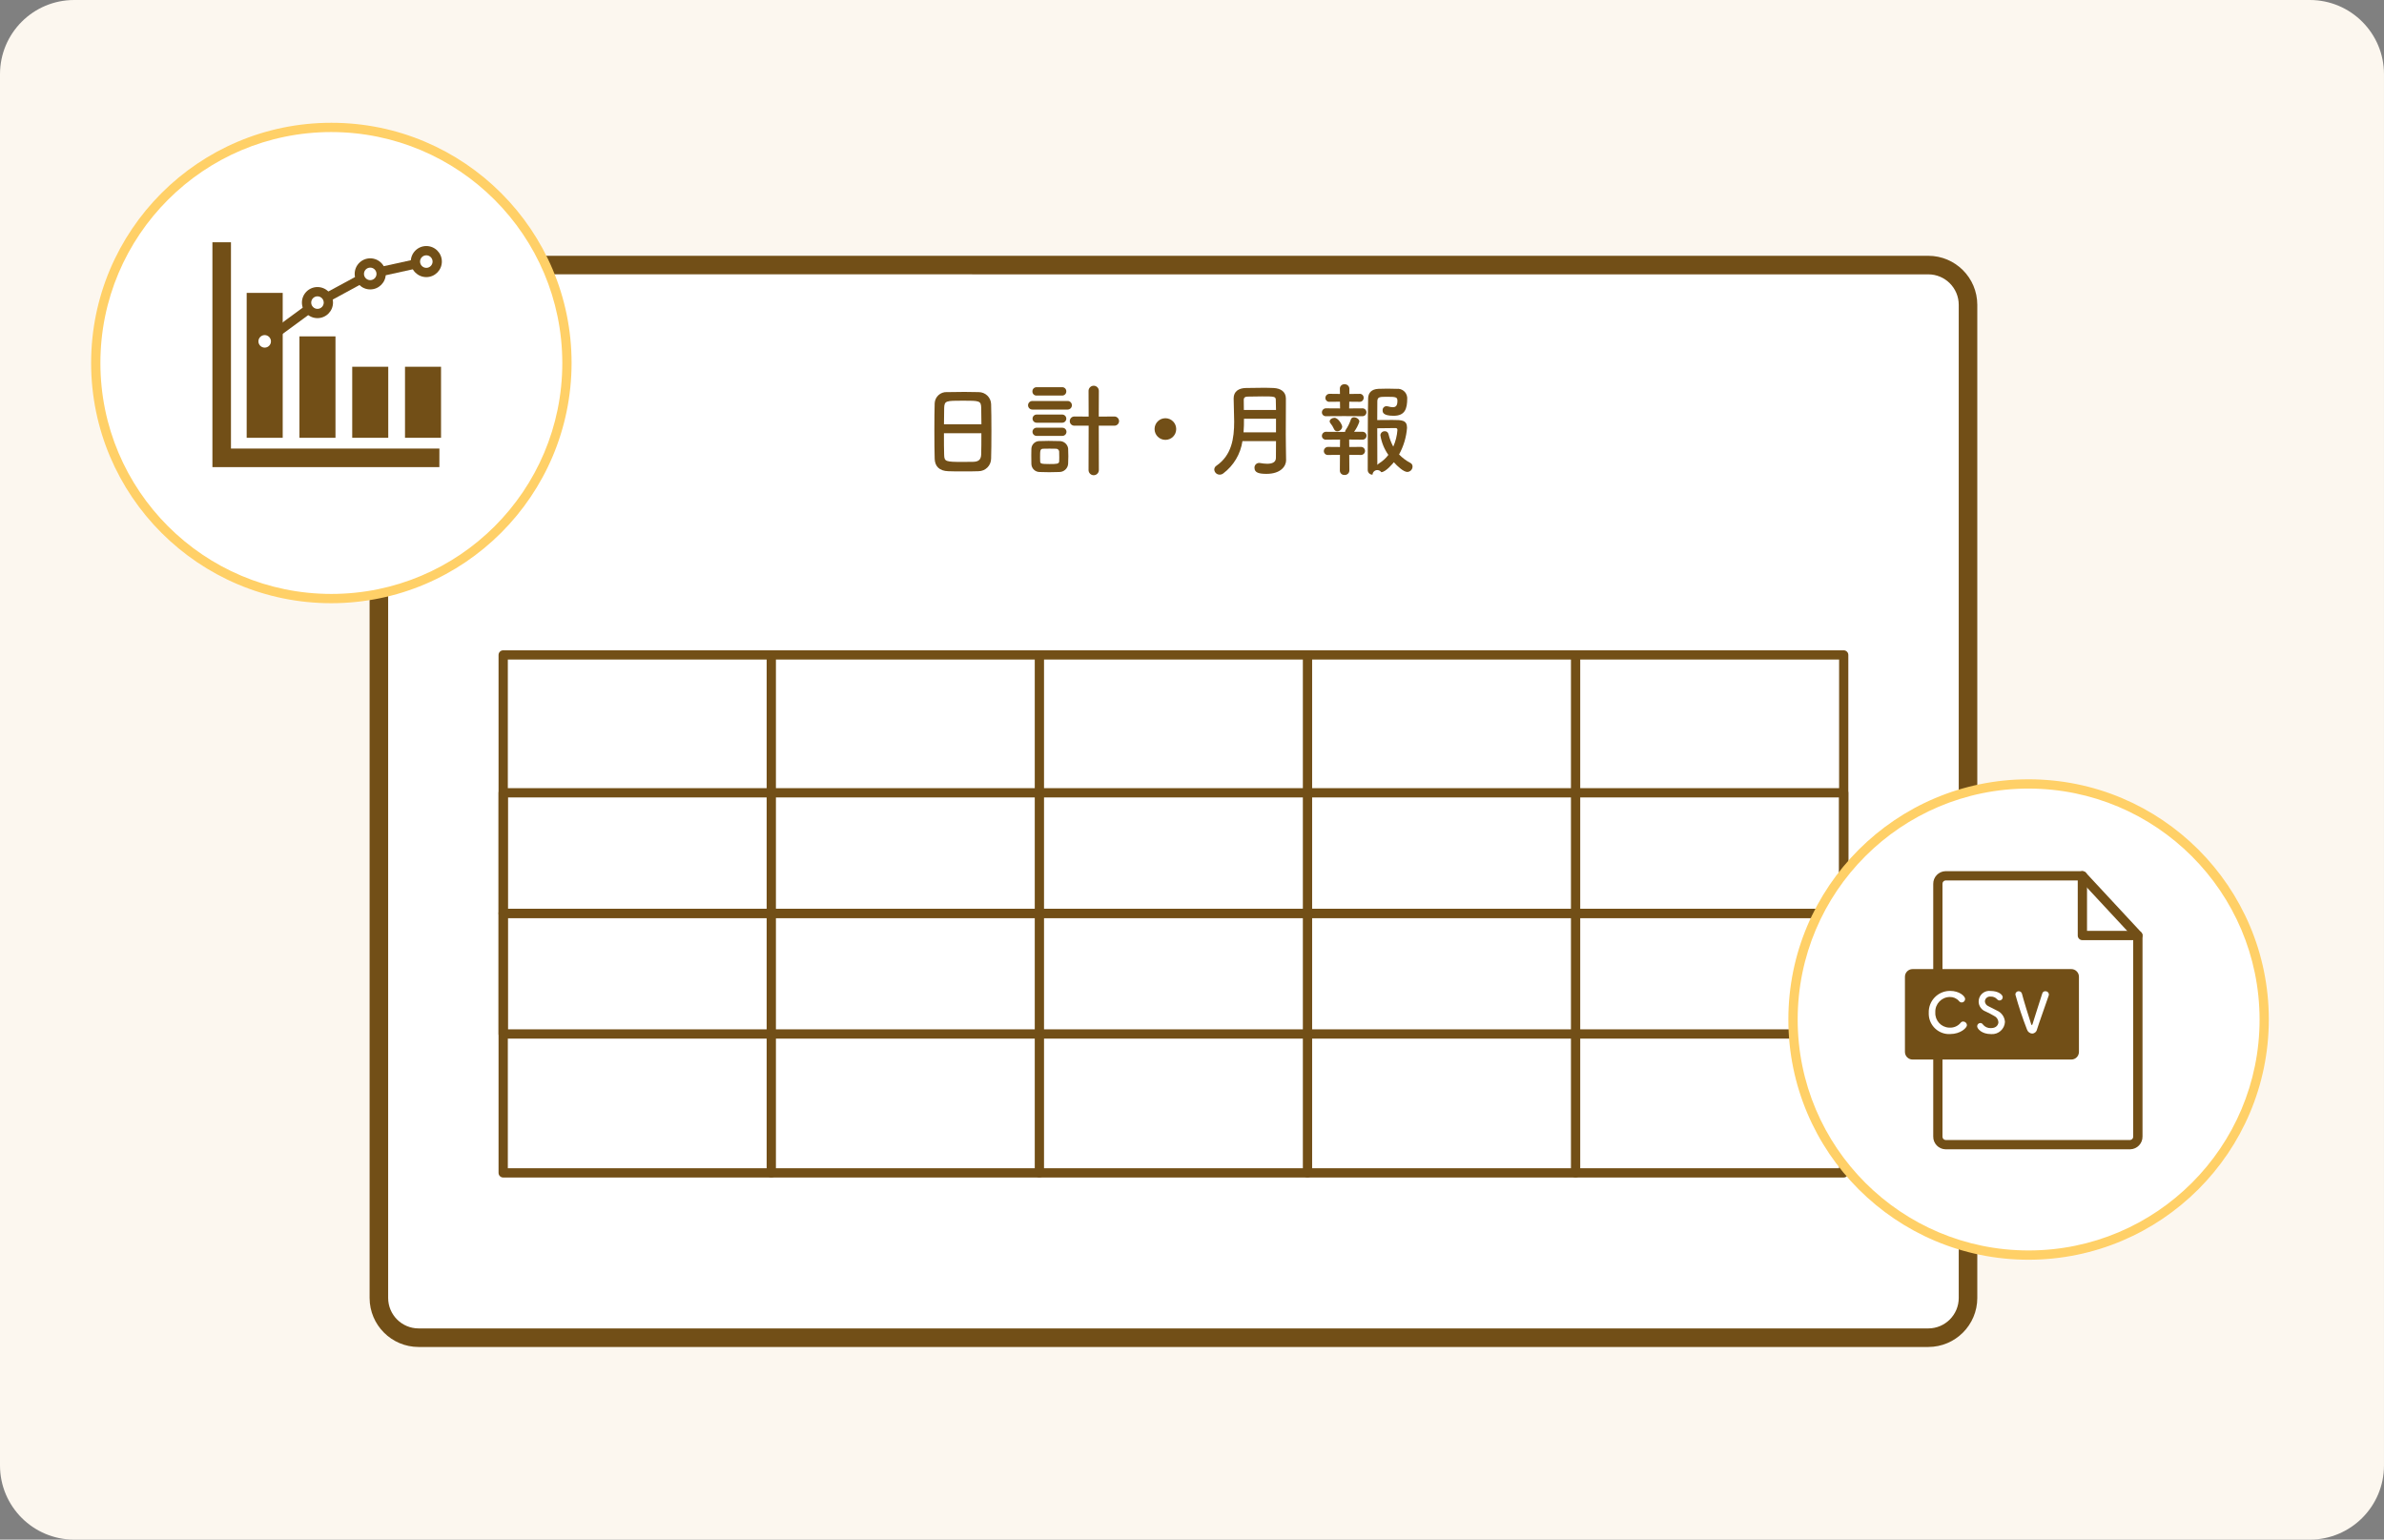 <?xml version="1.0" encoding="UTF-8"?><svg id="b" xmlns="http://www.w3.org/2000/svg" xmlns:xlink="http://www.w3.org/1999/xlink" viewBox="0 0 311.67 201.293"><rect x="0" y="0" width="311.67" height="201.293" fill="#808080" stroke="none"/><defs><clipPath id="e"><rect y="0" width="311.67" height="201.293" fill="none"/></clipPath></defs><g id="c"><g id="d"><g clip-path="url(#e)"><g id="f"><path id="g" d="M9.7,0H301.968c5.357-0,9.7,4.343,9.7,9.7V191.591c0,5.357-4.343,9.7-9.7,9.7H9.7C4.343,201.291,0,196.948,0,191.591V9.7C0,4.343,4.343,0,9.7,0" fill="#fcf7ef"/><path id="h" d="M252.088,174.891H54.725c-2.868,.001-5.193-2.324-5.194-5.192V39.85c-.001-2.868,2.324-5.193,5.192-5.194H252.088c2.869,0,5.194,2.325,5.194,5.194h0V169.696c0,2.869-2.325,5.194-5.194,5.194h0" fill="#fff"/><path id="i" d="M252.094,176.103H54.726c-3.537-.003-6.403-2.869-6.407-6.406V39.849c.004-3.537,2.87-6.403,6.407-6.406H252.094c3.536,.004,6.402,2.87,6.406,6.406V169.697c-.004,3.536-2.87,6.402-6.406,6.406M54.726,35.866c-2.197,.003-3.978,1.783-3.981,3.98V169.697c.003,2.197,1.784,3.977,3.981,3.98H252.094c2.197-.003,3.977-1.783,3.98-3.98V39.849c-.003-2.197-1.783-3.977-3.98-3.98l-197.368-.003Z" fill="#724f17"/><path id="j" d="M74.118,47.458c0,17.01-13.79,30.8-30.8,30.8-17.01,0-30.8-13.79-30.8-30.8,0-17.01,13.79-30.8,30.8-30.8h0c17.01,0,30.8,13.79,30.8,30.8" fill="#fff"/><path id="k" d="M43.319,78.864c-17.345,0-31.406-14.061-31.406-31.406,0-17.345,14.061-31.406,31.406-31.406,17.345,0,31.405,14.06,31.406,31.405-.019,17.337-14.069,31.388-31.406,31.407m0-61.6c-16.675,0-30.193,13.518-30.193,30.193s13.518,30.193,30.193,30.193c16.675,0,30.193-13.518,30.193-30.193h0c-.02-16.667-13.526-30.173-30.193-30.192" fill="#ffd067"/><path id="l" d="M127.918,61.606c-.588,.025-1.309,.025-2.016,.025s-1.387,0-1.934-.025c-1.161-.04-1.734-.628-1.774-1.614-.027-.868-.04-2.322-.04-3.778,0-1.293,.013-2.6,.04-3.494,.04-.846,.759-1.5,1.605-1.459,.021,.001,.041,.002,.062,.004,.507-.012,1.374-.027,2.228-.027,.707,0,1.4,.015,1.854,.027,.876-.005,1.598,.687,1.629,1.562,.027,.813,.04,2.148,.04,3.482,0,1.469-.013,2.936-.04,3.643-.001,.913-.741,1.653-1.654,1.654m.387-6.138c0-.84-.013-1.615-.027-2.148-.027-.922-.227-.935-2.362-.935-2.254,0-2.441,.013-2.481,.935-.013,.547-.027,1.307-.027,2.148h4.897Zm-4.9,1.174c0,1.121,0,2.189,.027,2.828,.027,.868,.173,.922,2.441,.922,.52,0,1.054,0,1.4-.015,.747-.025,.975-.374,1-.947,.027-.667,.027-1.721,.027-2.788h-4.895Z" fill="#724f17"/><path id="m" d="M134.961,53.545c-.31,0-.561-.251-.561-.56,0-.31,.251-.561,.561-.561h4.59c.31-.013,.571,.227,.584,.537,.013,.31-.227,.571-.537,.584-.016,.001-.032,.001-.047,0h-4.59Zm3.51,8.165c-.28,.013-.788,.027-1.3,.027s-1-.013-1.267-.027c-.582-.005-1.055-.472-1.067-1.054-.013-.267-.013-.734-.013-1.161,0-.321,0-.628,.013-.814,.016-.564,.477-1.014,1.041-1.015,.307-.013,.747-.025,1.2-.025,.547,0,1.108,.012,1.429,.025,.561-.01,1.044,.393,1.134,.947,.013,.241,.027,.642,.027,1.042s-.013,.787-.027,.987c-.044,.612-.561,1.081-1.174,1.067m-2.936-9.993c-.291,.018-.542-.204-.559-.495-.001-.017-.001-.035-.001-.052-.007-.295,.227-.54,.522-.547,.013-0,.025-0,.038,0h3.31c.29-.018,.541,.202,.559,.493,.001,.018,.001,.036,.001,.054,.006,.296-.228,.541-.524,.547-.012,0-.024,0-.036-0h-3.31Zm.027,5.271c-.295,.022-.551-.199-.574-.493-.022-.295,.199-.551,.493-.574,.027-.002,.053-.002,.08,0h3.31c.295-.013,.544,.216,.557,.51s-.216,.544-.51,.557c-.015,.001-.031,.001-.046,0h-3.31Zm0-1.721c-.295,.018-.549-.206-.567-.501-.018-.295,.206-.549,.501-.567,.022-.001,.044-.001,.065,0h3.31c.295,0,.534,.239,.534,.534s-.239,.534-.534,.534h-3.31Zm2.923,4.522c0-.28,0-.587-.013-.775-.027-.2-.198-.349-.4-.347-.213-.012-.546-.012-.867-.012s-.64,0-.84,.012c-.387,.028-.387,.253-.387,1.148,0,.227,0,.427,.013,.534,.027,.253,.093,.32,1.214,.32,.92,0,1.242-.013,1.268-.333,.013-.133,.013-.333,.013-.547m3.842-4.137h-1.841c-.324,.022-.604-.224-.626-.548-.001-.017-.002-.035-.001-.052-0-.331,.268-.6,.599-.601,.009-0,.018,0,.028,.001l1.841,.013-.013-3.335c-.014-.372,.276-.685,.648-.699s.685,.276,.699,.648c.001,.017,.001,.035,0,.052l-.013,3.335,1.989-.013c.338-.029,.636,.222,.665,.561,.001,.013,.002,.026,.002,.039-.003,.336-.277,.606-.613,.603-.018-0-.036-.001-.054-.003h-1.989l.013,5.777c.014,.372-.276,.685-.648,.699s-.685-.276-.699-.648c-.001-.017-.001-.035,0-.052l.013-5.777Z" fill="#724f17"/><path id="n" d="M152.356,57.507c-.781,0-1.414-.633-1.414-1.414s.633-1.414,1.414-1.414,1.414,.633,1.414,1.414c.004,.777-.621,1.41-1.398,1.414-.005,0-.011,0-.016,0" fill="#724f17"/><path id="o" d="M168.139,60.163c0,.787-.707,1.789-2.561,1.789-.974,0-1.574-.147-1.574-.788-.017-.336,.241-.622,.577-.639,.012-.001,.025-.001,.037-.001,.049-.002,.099,.003,.147,.015,.299,.057,.603,.088,.907,.092,.614,0,1.134-.173,1.134-.774,0-.654,.013-1.4,.013-2.189h-4.389c-.246,1.685-1.149,3.204-2.51,4.226-.134,.103-.298,.16-.467,.16-.376,.001-.686-.292-.707-.667,.004-.208,.115-.4,.293-.508,1.988-1.374,2.309-3.562,2.309-5.763,0-1.042-.068-2.082-.068-3.043,0-.92,.695-1.334,1.6-1.347,.6-.013,1.361-.027,2.094-.027,.534,0,1.067,0,1.521,.027,.907,.04,1.6,.468,1.614,1.347v.947c0,1.255-.013,2.589-.013,3.776,0,.52,0,1.014,.013,1.467l.027,1.881,.003,.019Zm-1.321-5.417h-4.189c0,.588,0,1.175-.055,1.775h4.243l.001-1.775Zm0-1.147c0-.467-.013-.92-.027-1.321-.013-.44-.2-.454-1.761-.454-.68,0-1.374,.013-1.934,.028-.308,0-.495,.119-.495,.426,0,.414,0,.867,.013,1.321h4.204Z" fill="#724f17"/><path id="p" d="M175.767,54.399l-2.388,.013c-.274,.033-.523-.162-.556-.436-.002-.019-.004-.038-.004-.058-.002-.294,.235-.533,.529-.535,.01-0,.021,0,.031,.001l1.814,.012-.013-.879-1.334,.013c-.279,.036-.534-.161-.57-.44-.002-.018-.004-.037-.004-.055,0-.303,.246-.548,.548-.548,.009,0,.017,0,.026,.001l1.334,.015-.013-.682v-.009c-.004-.315,.248-.573,.563-.577,.017-0,.034,0,.051,.002,.326-.02,.607,.229,.627,.555,.001,.011,.001,.021,.001,.032v.682l1.321-.015c.275-.026,.519,.175,.545,.45,.002,.024,.003,.047,.002,.071,.006,.282-.218,.515-.501,.521-.015,0-.031-0-.046-.001l-1.334-.013-.013,.879,1.721-.012c.284-.013,.524,.207,.536,.491,.013,.284-.207,.524-.491,.536-.015,.001-.03,.001-.045,0l-2.337-.014Zm.628,5.069l.013,2.042c-.002,.327-.269,.59-.596,.588-.011-0-.021-0-.032-.001-.316,.023-.59-.215-.613-.53-.001-.019-.002-.038-.001-.057l.013-2.042-1.534,.015c-.284,.031-.54-.175-.571-.459-.002-.016-.003-.033-.003-.049-0-.302,.244-.546,.545-.547,.01-0,.019,0,.029,.001l1.534,.013,.013-.975-1.814,.015c-.274,.033-.523-.162-.556-.436-.002-.019-.004-.039-.004-.059-0-.295,.238-.534,.533-.535,.009-0,.018,0,.027,.001l2.375,.013h.093c.001-.107,.039-.21,.107-.292,.281-.417,.501-.871,.655-1.349,.06-.174,.231-.284,.414-.267,.307,0,.694,.24,.694,.56-.155,.48-.39,.931-.694,1.334h1.081c.284-.018,.528,.198,.546,.482s-.198,.528-.482,.546c-.021,.001-.043,.001-.064,0l-1.721-.015,.013,.975,1.534-.013c.291,0,.527,.236,.527,.527s-.236,.527-.527,.527l-1.534-.013Zm-1.575-3.082c-.182,0-.346-.111-.414-.28-.125-.289-.292-.558-.494-.8-.047-.061-.075-.136-.08-.213,0-.267,.333-.467,.627-.467,.507,0,1.014,.92,1.014,1.161-.032,.338-.315,.597-.654,.6m5.751,5.337c-.196-.282-.585-.352-.867-.156-.161,.112-.26,.293-.267,.489-.336,.01-.617-.254-.627-.59-0-.013-0-.025,0-.038,0,0,0-7.951,.053-9.378,.027-.68,.427-1.175,1.347-1.215,.347-.013,.76-.025,1.174-.025s.854,.012,1.227,.025c.679-.069,1.286,.425,1.355,1.104,.005,.05,.007,.1,.006,.15,0,1.361-.293,2.269-1.774,2.269-1.427,0-1.441-.48-1.441-.708-.022-.279,.187-.523,.466-.545,.013-.001,.027-.002,.041-.001,.067,.002,.134,.011,.2,.027,.199,.062,.406,.098,.614,.107,.4,0,.614-.188,.614-.842,0-.507-.253-.519-1.387-.519-.907,0-1.214,0-1.241,.559-.013,.335-.013,1.3-.013,2.482,.467-.013,1.307-.013,1.988-.013,1.241,0,1.908,.013,1.908,1.027-.093,1.222-.448,2.409-1.04,3.482,.426,.443,.922,.815,1.467,1.1,.185,.087,.301,.276,.295,.48-0,.381-.302,.693-.682,.707-.494,0-1.321-.762-1.761-1.269-.067,.081-1.054,1.3-1.654,1.3m-.107-4.821c.011-.305,.267-.543,.571-.532,.001,0,.002,0,.003,0,.226-.013,.428,.139,.48,.359,.137,.576,.348,1.132,.627,1.655,.308-.692,.493-1.433,.547-2.189,0-.227-.173-.24-.267-.24-.52,.013-1.774,.027-2.374,.027,0,1.8,.013,3.789,.013,4.789,.067-.076,.143-.143,.227-.2,.471-.29,.882-.665,1.214-1.107-.54-.762-.896-1.639-1.041-2.562" fill="#724f17"/><path id="q" d="M241.033,153.948H65.784c-.334-.001-.605-.272-.606-.606V85.626c.001-.334,.272-.605,.606-.606H241.033c.334,.001,.605,.272,.606,.606v67.715c-.001,.334-.272,.605-.606,.606m-174.642-1.212H240.433V86.233H66.391v66.502Z" fill="#724f17"/><path id="r" d="M241.033,135.786H65.784c-.335,0-.606-.271-.606-.606h0v-15.766c.001-.334,.272-.605,.606-.606H241.033c.334,.001,.605,.272,.606,.606v15.766c0,.335-.271,.606-.606,.606h0m-174.642-1.213H240.433v-14.552H66.391v14.552Z" fill="#724f17"/><path id="s" d="M241.033,120.021H65.784c-.335,0-.606-.271-.606-.606h0v-15.765c.001-.334,.272-.605,.606-.606H241.033c.334,.001,.605,.272,.606,.606v15.765c0,.335-.271,.606-.606,.606h0m-174.642-1.213H240.433v-14.551H66.391v14.551Z" fill="#724f17"/><path id="t" d="M100.834,153.948c-.334-.001-.605-.272-.606-.606V85.626c0-.335,.272-.606,.606-.606s.606,.272,.606,.606v67.715c-.001,.334-.272,.605-.606,.606" fill="#724f17"/><path id="u" d="M135.884,153.948c-.334-.001-.605-.272-.606-.606V85.626c0-.335,.272-.606,.606-.606s.606,.272,.606,.606v67.715c-.001,.334-.272,.605-.606,.606" fill="#724f17"/><path id="v" d="M205.983,153.948c-.334-.001-.605-.272-.606-.606V85.626c0-.335,.272-.606,.607-.606,.335,0,.606,.272,.606,.606v67.715c-.001,.334-.272,.605-.606,.606" fill="#724f17"/><path id="w" d="M170.934,153.948c-.334-.001-.605-.272-.606-.606V85.626c0-.335,.272-.606,.606-.606,.335,0,.607,.272,.607,.606v67.715c-.001,.334-.272,.605-.606,.606" fill="#724f17"/><rect id="x" x="46.048" y="47.949" width="4.71" height="9.288" fill="#724f17"/><rect id="y" x="39.149" y="43.978" width="4.71" height="13.259" fill="#724f17"/><rect id="z" x="52.948" y="47.949" width="4.71" height="9.288" fill="#724f17"/><rect id="aa" x="32.249" y="38.292" width="4.71" height="18.945" fill="#724f17"/><path id="ab" d="M57.441,61.072H27.77V31.676h2.425v26.971h27.25l-.004,2.425Z" fill="#724f17"/><path id="ac" d="M34.963,45.118l-.718-.979,6.9-5.068,7.13-3.856,7.332-1.609,.26,1.184-7.25,1.592-6.824,3.713-6.83,5.023Z" fill="#724f17"/><path id="ad" d="M57.161,34.198c0-.787-.638-1.425-1.425-1.425s-1.425,.638-1.425,1.425c0,.787,.638,1.425,1.425,1.425h0c.787,0,1.425-.638,1.425-1.425" fill="#fff"/><path id="ae" d="M55.735,36.229c-1.122,0-2.031-.909-2.031-2.031s.909-2.031,2.031-2.031c1.122,0,2.031,.909,2.031,2.031v0c-.001,1.121-.91,2.03-2.031,2.031m0-2.85c-.452,0-.819,.367-.819,.819s.367,.819,.819,.819,.819-.367,.819-.819c-.001-.452-.367-.818-.819-.819" fill="#724f17"/><path id="af" d="M49.828,35.806c0-.787-.638-1.425-1.425-1.425-.787,0-1.425,.638-1.425,1.425,0,.787,.638,1.425,1.425,1.425,.787,0,1.425-.638,1.425-1.425v-.001" fill="#fff"/><path id="ag" d="M48.403,37.838c-1.122,.001-2.032-.909-2.033-2.031s.909-2.032,2.031-2.033c1.122-.001,2.032,.909,2.033,2.031v.002c-.001,1.121-.91,2.03-2.031,2.031m0-2.851c-.452,0-.819,.367-.819,.819,0,.452,.367,.819,.819,.819,.452-0,.818-.366,.819-.818,0-.452-.367-.819-.819-.82" fill="#724f17"/><path id="ah" d="M42.93,39.56c-.002-.787-.642-1.423-1.429-1.421-.787,.002-1.423,.642-1.421,1.429,.002,.785,.639,1.42,1.424,1.421,.787,.001,1.425-.637,1.426-1.424,0-.002,0-.003-0-.005" fill="#fff"/><path id="ai" d="M41.504,41.593c-1.122,.001-2.032-.909-2.033-2.031s.909-2.032,2.031-2.033c1.122-.001,2.032,.909,2.033,2.031h0c-.001,1.122-.909,2.031-2.031,2.033m0-2.851c-.452,0-.819,.367-.819,.819s.367,.819,.819,.819,.819-.367,.819-.819c-.001-.452-.367-.818-.819-.819" fill="#724f17"/><path id="aj" d="M36.029,44.628c0-.787-.638-1.425-1.425-1.425-.787,0-1.425,.638-1.425,1.425s.638,1.425,1.425,1.425h.001c.787-.001,1.424-.638,1.424-1.425" fill="#fff"/><path id="ak" d="M34.604,46.66c-1.122,.001-2.032-.909-2.033-2.031-.001-1.122,.909-2.032,2.031-2.033,1.122-.001,2.032,.909,2.033,2.031v.002c-.001,1.121-.91,2.03-2.031,2.031m0-2.851c-.452,0-.819,.367-.819,.819,0,.452,.367,.819,.819,.819,.452,0,.818-.366,.819-.818,0-.452-.367-.819-.819-.82" fill="#724f17"/><path id="al" d="M296.008,133.291c0,17.01-13.79,30.8-30.8,30.8-17.01-0-30.8-13.79-30.8-30.8,0-17.01,13.79-30.8,30.8-30.8,17.01,0,30.8,13.79,30.8,30.8h0" fill="#fff"/><path id="am" d="M265.211,164.697c-17.345,.003-31.409-14.055-31.412-31.4-.003-17.345,14.055-31.409,31.4-31.412,17.345-.003,31.409,14.055,31.412,31.4v.006c-.019,17.335-14.065,31.383-31.4,31.406m0-61.6c-16.675,0-30.193,13.518-30.193,30.193,0,16.675,13.518,30.193,30.193,30.193,16.675,0,30.193-13.518,30.193-30.193-.02-16.667-13.526-30.173-30.193-30.192" fill="#ffd067"/><path id="an" d="M278.49,149.653h-24.151c-.573-.022-1.02-.503-1-1.076v-33c-.02-.572,.428-1.053,1-1.074h17.9l7.251,7.808v26.268c.021,.573-.427,1.055-1,1.076" fill="#fff"/><path id="ao" d="M279.489,122.916h-7.251c-.335,0-.606-.271-.606-.606v-7.807c0-.335,.272-.606,.607-.606,.335,0,.606,.272,.606,.606h0v7.2h6.645c.335,0,.607,.272,.607,.606s-.272,.606-.607,.606" fill="#724f17"/><path id="ap" d="M278.489,150.259h-24.149c-.905-.025-1.62-.776-1.6-1.681v-33c-.02-.905,.695-1.657,1.6-1.682h17.9c.169,0,.33,.07,.445,.194l7.251,7.808c.105,.111,.163,.258,.163,.411v26.269c.019,.907-.699,1.659-1.606,1.681m-24.153-35.151c-.236,.024-.411,.232-.392,.469v33c-.019,.237,.156,.445,.392,.468h24.149c.237-.023,.412-.231,.393-.468v-26.03l-6.91-7.439h-17.632Z" fill="#724f17"/><path id="aq" d="M270.784,138.525h-20.738c-.552,.003-1.002-.443-1.005-.995-0-.003-0-.007,0-.01v-9.817c-.003-.552,.443-1.002,.995-1.005,.003-0,.007-0,.01,0h20.738c.552-.003,1.002,.443,1.005,.995,0,.003,0,.007,0,.01v9.822c0,.552-.448,1-1,1-.002,0-.003-0-.005-0" fill="#724f17"/><path id="ar" d="M254.939,135.194c-1.474,.064-2.721-1.08-2.785-2.554-.003-.07-.003-.14-.001-.21-.056-1.534,1.142-2.822,2.676-2.878,.046-.002,.093-.002,.139-.002,1.156,0,1.942,.668,1.942,1.062-.003,.245-.199,.444-.444,.451-.148-.004-.286-.078-.371-.2-.303-.343-.743-.533-1.2-.517-1.061,.019-1.905,.895-1.886,1.956,0,.024,.001,.049,.003,.073-.052,1.039,.748,1.924,1.788,1.976,.034,.002,.069,.002,.103,.002,.536,.023,1.052-.202,1.4-.61,.079-.12,.213-.192,.357-.19,.259,.006,.47,.208,.488,.466,0,.378-.866,1.171-2.2,1.171" fill="#fff"/><path id="as" d="M260.282,135.195c-1.186,0-1.8-.678-1.8-1.033,.005-.229,.192-.413,.422-.414,.13,.003,.25,.071,.319,.181,.252,.327,.649,.509,1.062,.486,.8,0,.975-.545,.975-.777-.021-.352-.233-.665-.553-.814-.32-.182-.713-.4-1.1-.575-.724-.254-1.106-1.047-.852-1.772,.218-.62,.84-1.004,1.492-.918,1,0,1.578,.479,1.578,.82-.001,.227-.18,.413-.407,.423-.134-.006-.258-.07-.341-.176-.216-.23-.522-.352-.837-.333-.367-.045-.701,.217-.746,.584-.001,.011-.002,.022-.003,.034,.019,.283,.197,.53,.458,.639,.3,.16,.8,.393,1.135,.575,.598,.262,.997,.838,1.032,1.49-.053,.928-.849,1.637-1.777,1.584-.021-.001-.042-.003-.063-.005" fill="#fff"/><path id="at" d="M265.682,135.132c-.315-.021-.586-.23-.684-.53-.583-1.498-1.09-3.025-1.52-4.574-.007-.234,.177-.43,.411-.437,.009-0,.018-0,.026,0,.206-.002,.385,.141,.429,.342,.124,.524,.887,3.048,1.192,3.949,.029,.087,.058,.138,.095,.138s.065-.044,.1-.16c.2-.611,.946-3.026,1.265-3.978,.05-.178,.215-.298,.4-.291,.242-.013,.45,.172,.466,.414-.001,.047-.008,.094-.022,.139-.429,1.265-1.265,3.578-1.541,4.464-.064,.294-.318,.509-.619,.524" fill="#fff"/></g></g></g></g></svg>